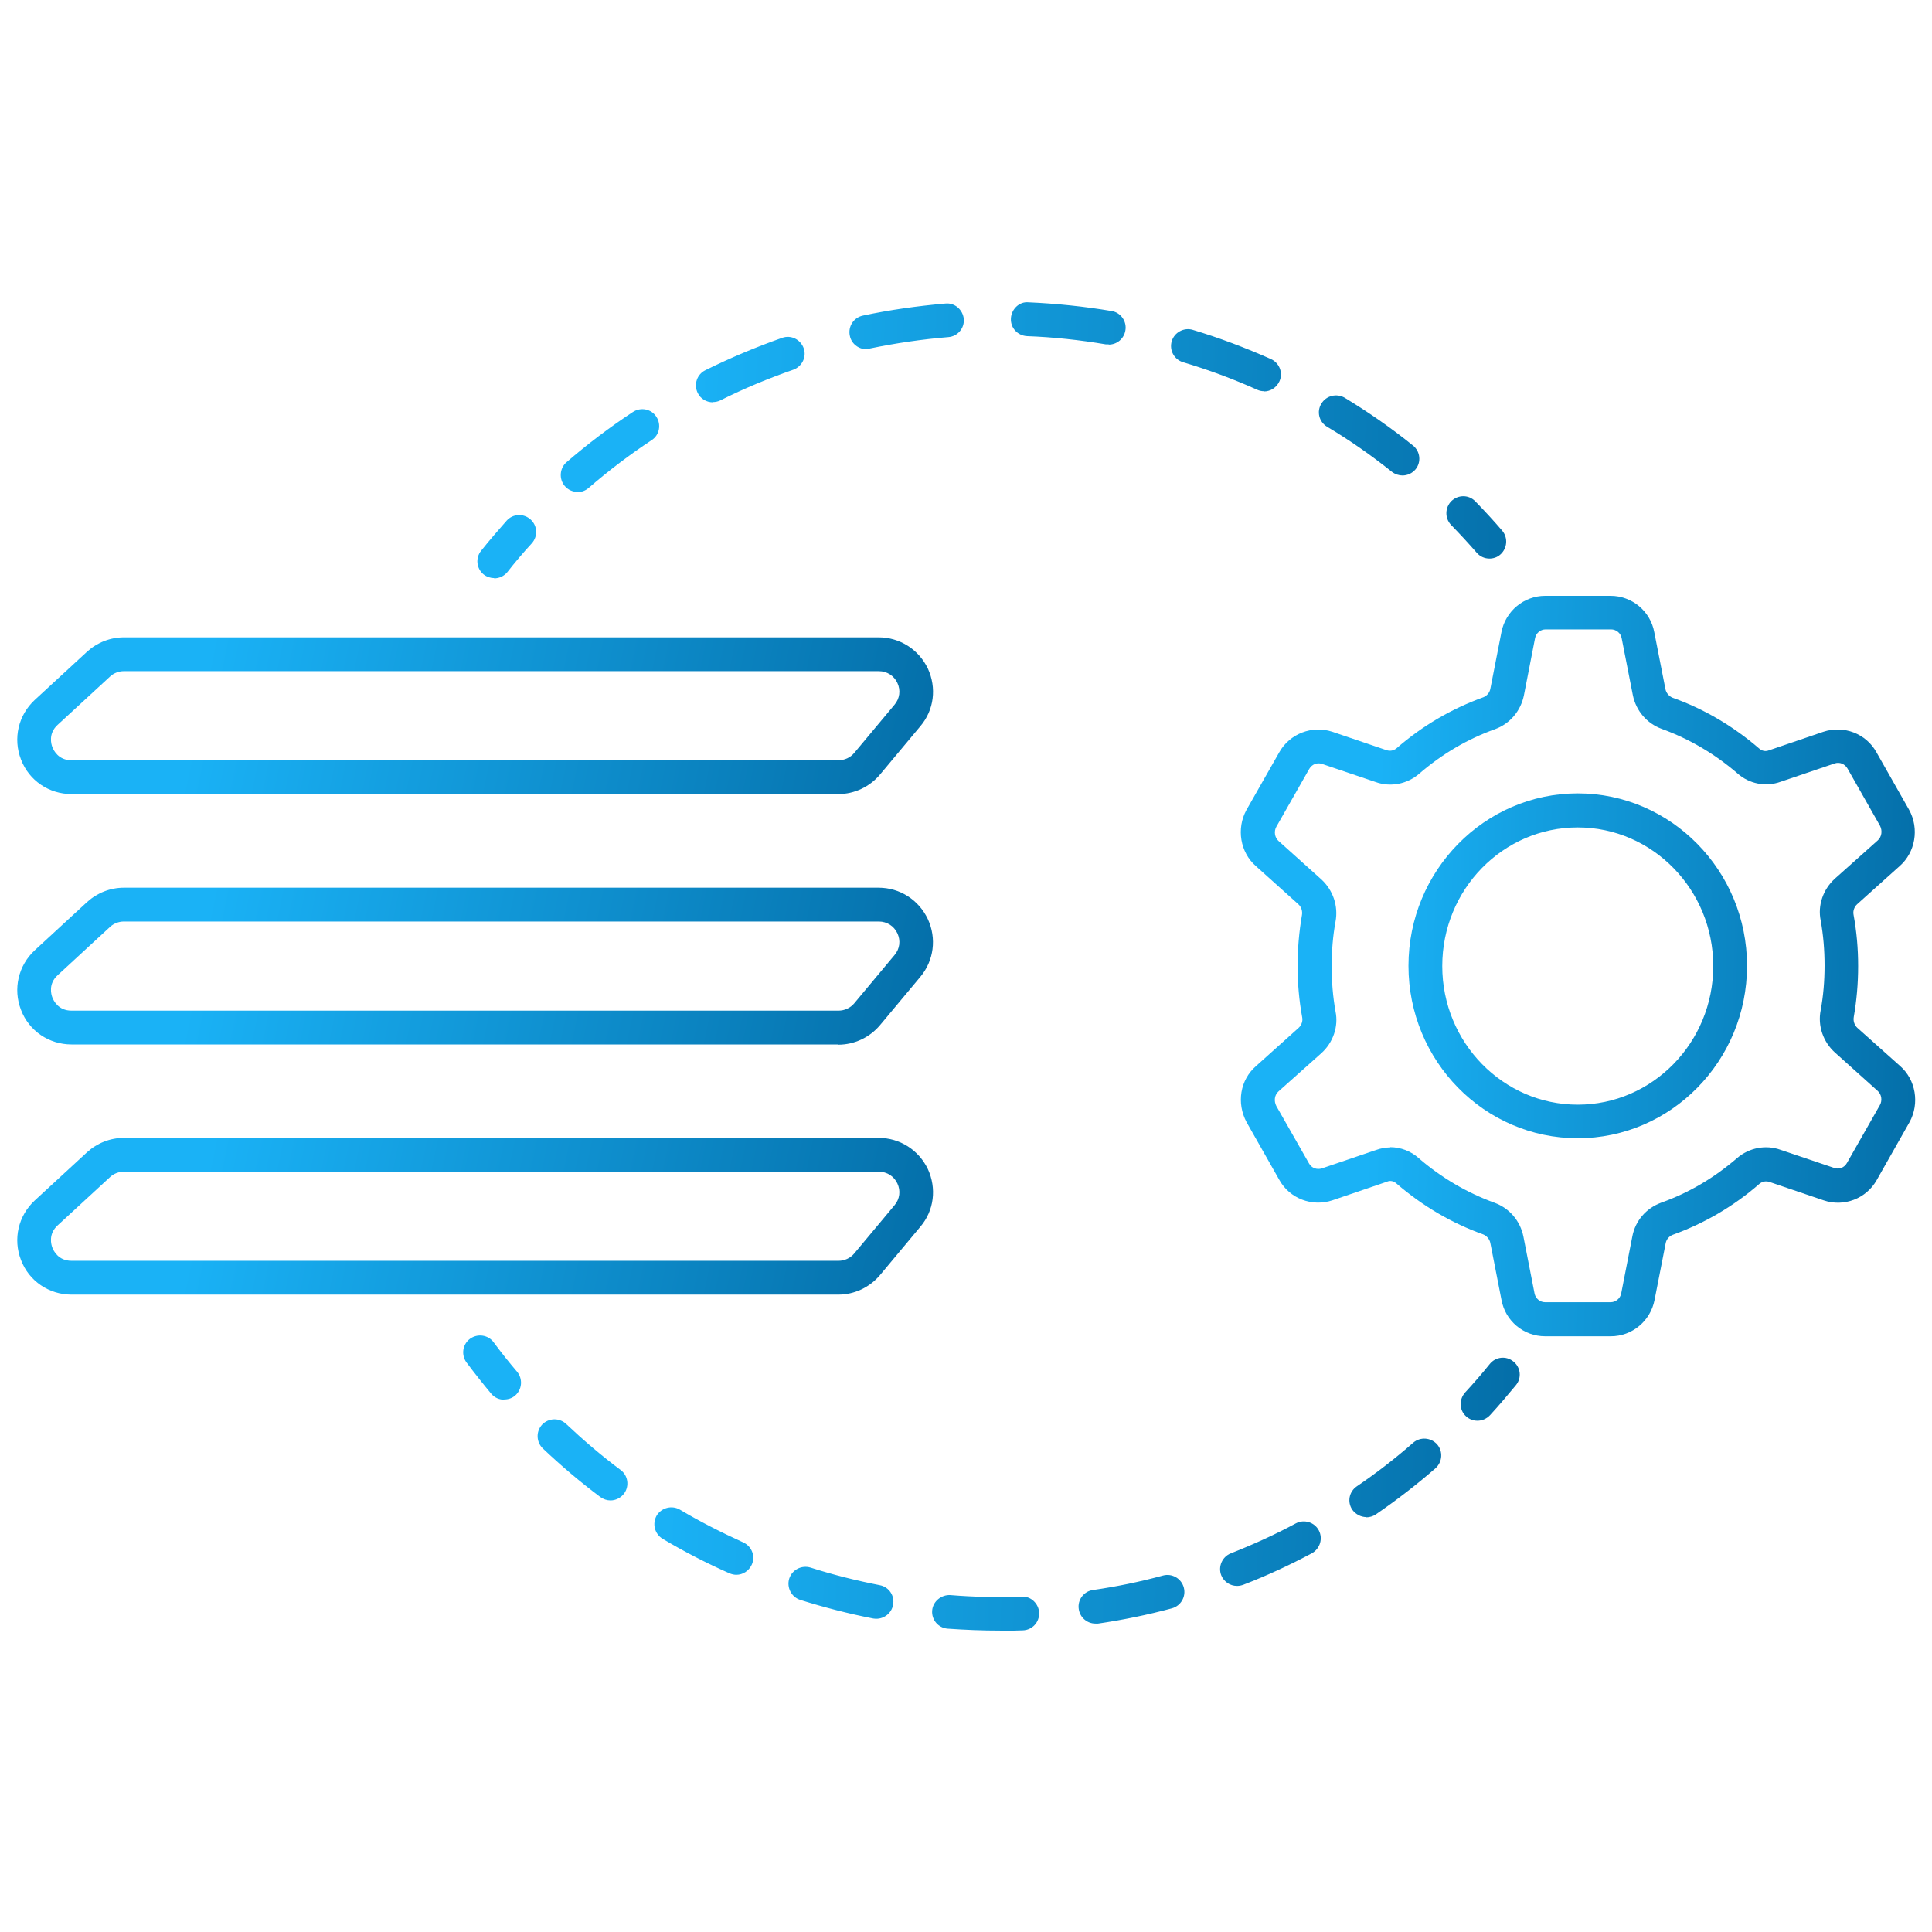 <svg width="80" height="80" viewBox="0 0 80 80" fill="none" xmlns="http://www.w3.org/2000/svg">
<path d="M34.71 32.881H2.96C2.03 32.881 1.2 32.321 0.87 31.451C0.53 30.581 0.76 29.611 1.44 28.981L3.61 26.981C4.03 26.601 4.57 26.391 5.13 26.391H36.38C37.26 26.391 38.04 26.891 38.42 27.681C38.79 28.481 38.68 29.401 38.11 30.071L36.44 32.071C36.01 32.581 35.38 32.881 34.71 32.881ZM5.13 27.791C4.92 27.791 4.71 27.871 4.56 28.011L2.39 30.011C1.99 30.371 2.12 30.821 2.17 30.941C2.22 31.071 2.42 31.481 2.96 31.481H34.72C34.97 31.481 35.21 31.371 35.37 31.181L37.04 29.181C37.26 28.921 37.3 28.581 37.16 28.281C37.02 27.981 36.73 27.791 36.39 27.791H5.13Z" fill="url(#paint0_linear_1950_21938)"/>
<path d="M34.71 53.607H2.96C2.03 53.607 1.2 53.047 0.87 52.177C0.53 51.307 0.76 50.337 1.44 49.707L3.61 47.707C4.03 47.327 4.57 47.117 5.13 47.117H36.38C37.26 47.117 38.04 47.617 38.42 48.407C38.79 49.207 38.68 50.127 38.11 50.797L36.44 52.797C36.01 53.307 35.38 53.607 34.71 53.607ZM5.13 48.517C4.92 48.517 4.71 48.597 4.56 48.737L2.39 50.737C1.99 51.097 2.12 51.547 2.17 51.667C2.22 51.797 2.42 52.207 2.96 52.207H34.72C34.97 52.207 35.21 52.097 35.37 51.907L37.04 49.907C37.26 49.647 37.3 49.307 37.16 49.007C37.02 48.707 36.73 48.517 36.39 48.517H5.13Z" fill="url(#paint1_linear_1950_21938)"/>
<path d="M34.71 43.248H2.96C2.03 43.248 1.2 42.688 0.87 41.818C0.53 40.948 0.76 39.978 1.44 39.348L3.61 37.348C4.03 36.968 4.57 36.758 5.13 36.758H36.38C37.26 36.758 38.04 37.258 38.42 38.058C38.79 38.858 38.67 39.778 38.11 40.448L36.44 42.448C36.01 42.958 35.38 43.258 34.71 43.258V43.248ZM5.13 38.158C4.92 38.158 4.71 38.238 4.56 38.378L2.39 40.378C1.99 40.738 2.12 41.188 2.17 41.308C2.22 41.438 2.42 41.848 2.96 41.848H34.72C34.97 41.848 35.21 41.738 35.37 41.548L37.04 39.548C37.26 39.288 37.3 38.948 37.16 38.648C37.02 38.348 36.73 38.158 36.39 38.158H5.13Z" fill="url(#paint2_linear_1950_21938)"/>
<path d="M20.469 23.939C20.319 23.939 20.159 23.889 20.029 23.789C19.729 23.549 19.679 23.109 19.919 22.809C20.259 22.379 20.619 21.969 20.979 21.559C21.239 21.269 21.679 21.249 21.969 21.509C22.259 21.769 22.279 22.209 22.019 22.499C21.669 22.879 21.329 23.279 21.009 23.689C20.869 23.859 20.669 23.949 20.459 23.949L20.469 23.939Z" fill="url(#paint3_linear_1950_21938)"/>
<path d="M23.919 20.369C23.719 20.369 23.529 20.289 23.389 20.129C23.139 19.839 23.169 19.389 23.459 19.139C24.329 18.389 25.249 17.689 26.209 17.059C26.529 16.849 26.969 16.929 27.179 17.259C27.389 17.579 27.309 18.019 26.979 18.229C26.069 18.829 25.189 19.499 24.369 20.209C24.239 20.319 24.079 20.379 23.909 20.379L23.919 20.369ZM58.079 19.689C57.929 19.689 57.769 19.639 57.639 19.539C56.789 18.859 55.889 18.229 54.949 17.669C54.619 17.469 54.509 17.039 54.719 16.709C54.919 16.379 55.349 16.279 55.679 16.469C56.669 17.069 57.619 17.729 58.509 18.449C58.809 18.689 58.859 19.129 58.619 19.429C58.479 19.599 58.279 19.689 58.069 19.689H58.079ZM29.519 16.659C29.259 16.659 29.009 16.519 28.889 16.269C28.719 15.919 28.859 15.499 29.209 15.329C30.239 14.819 31.309 14.369 32.389 13.989C32.759 13.859 33.149 14.059 33.279 14.419C33.409 14.779 33.209 15.179 32.849 15.309C31.819 15.669 30.799 16.089 29.829 16.579C29.729 16.629 29.619 16.649 29.519 16.649V16.659ZM52.339 16.199C52.239 16.199 52.149 16.179 52.059 16.139C51.059 15.689 50.029 15.309 48.989 14.999C48.619 14.889 48.409 14.499 48.519 14.129C48.629 13.759 49.029 13.549 49.389 13.659C50.489 13.989 51.569 14.399 52.629 14.869C52.979 15.029 53.139 15.439 52.979 15.789C52.859 16.049 52.609 16.209 52.339 16.209V16.199ZM35.869 14.459C35.549 14.459 35.249 14.229 35.189 13.899C35.109 13.519 35.349 13.149 35.729 13.069C36.849 12.829 37.999 12.669 39.149 12.569C39.529 12.529 39.869 12.819 39.909 13.209C39.939 13.589 39.659 13.929 39.269 13.959C38.179 14.049 37.089 14.209 36.029 14.429C35.979 14.439 35.929 14.449 35.889 14.449L35.869 14.459ZM45.909 14.259C45.909 14.259 45.829 14.259 45.789 14.259C44.719 14.079 43.629 13.959 42.529 13.919C42.139 13.899 41.839 13.579 41.859 13.189C41.879 12.799 42.209 12.479 42.589 12.519C43.739 12.569 44.899 12.689 46.029 12.879C46.409 12.939 46.669 13.309 46.599 13.689C46.539 14.029 46.249 14.269 45.909 14.269V14.259Z" fill="url(#paint4_linear_1950_21938)"/>
<path d="M61.679 23.129C61.479 23.129 61.289 23.049 61.149 22.889C60.809 22.499 60.459 22.119 60.089 21.739C59.819 21.459 59.829 21.019 60.099 20.749C60.379 20.479 60.819 20.479 61.089 20.759C61.469 21.149 61.839 21.549 62.199 21.969C62.449 22.259 62.419 22.699 62.129 22.959C61.999 23.079 61.829 23.129 61.669 23.129H61.679Z" fill="url(#paint5_linear_1950_21938)"/>
<path d="M20.879 57.959C20.679 57.959 20.479 57.879 20.339 57.709C19.989 57.289 19.649 56.859 19.319 56.419C19.089 56.109 19.149 55.669 19.459 55.439C19.769 55.209 20.209 55.269 20.439 55.579C20.749 55.999 21.069 56.399 21.409 56.799C21.659 57.099 21.619 57.539 21.329 57.789C21.199 57.899 21.039 57.949 20.879 57.949V57.959Z" fill="url(#paint6_linear_1950_21938)"/>
<path d="M41.409 67.519C40.679 67.519 39.949 67.489 39.239 67.439C38.849 67.409 38.569 67.069 38.599 66.689C38.629 66.309 38.979 66.029 39.349 66.049C40.319 66.129 41.319 66.149 42.309 66.119C42.679 66.079 43.019 66.409 43.029 66.789C43.039 67.179 42.739 67.499 42.349 67.509C42.039 67.519 41.719 67.529 41.399 67.529L41.409 67.519ZM45.359 67.229C45.019 67.229 44.719 66.979 44.669 66.629C44.609 66.249 44.879 65.889 45.259 65.839C46.229 65.699 47.209 65.499 48.159 65.239C48.529 65.139 48.919 65.359 49.019 65.739C49.119 66.109 48.899 66.499 48.519 66.599C47.519 66.869 46.489 67.079 45.469 67.229C45.439 67.229 45.399 67.229 45.369 67.229H45.359ZM36.289 67.029C36.289 67.029 36.199 67.029 36.159 67.019C35.139 66.819 34.129 66.559 33.139 66.249C32.769 66.129 32.569 65.739 32.679 65.369C32.799 64.999 33.189 64.799 33.559 64.909C34.499 65.209 35.459 65.449 36.429 65.639C36.809 65.709 37.059 66.079 36.979 66.459C36.919 66.789 36.619 67.029 36.289 67.029ZM51.219 65.669C50.939 65.669 50.679 65.499 50.569 65.229C50.429 64.869 50.609 64.459 50.969 64.319C51.879 63.959 52.789 63.549 53.659 63.079C53.999 62.899 54.429 63.029 54.609 63.369C54.789 63.709 54.659 64.129 54.319 64.319C53.399 64.809 52.449 65.249 51.489 65.619C51.409 65.649 51.319 65.669 51.229 65.669H51.219ZM30.499 65.209C30.399 65.209 30.309 65.189 30.209 65.149C29.259 64.729 28.329 64.249 27.439 63.719C27.109 63.519 26.999 63.099 27.189 62.759C27.389 62.429 27.819 62.319 28.149 62.509C28.989 63.009 29.879 63.459 30.779 63.869C31.129 64.029 31.289 64.439 31.129 64.789C31.009 65.049 30.759 65.209 30.489 65.209H30.499ZM56.579 62.819C56.359 62.819 56.139 62.709 55.999 62.519C55.779 62.199 55.859 61.769 56.179 61.549C56.989 60.999 57.779 60.389 58.519 59.739C58.809 59.489 59.249 59.519 59.509 59.809C59.759 60.099 59.729 60.539 59.439 60.799C58.659 61.479 57.829 62.119 56.969 62.709C56.849 62.789 56.709 62.829 56.569 62.829L56.579 62.819ZM25.279 62.129C25.129 62.129 24.989 62.079 24.859 61.989C24.029 61.369 23.229 60.689 22.479 59.979C22.199 59.709 22.189 59.269 22.449 58.989C22.719 58.709 23.159 58.699 23.439 58.959C24.149 59.629 24.909 60.279 25.699 60.869C26.009 61.099 26.069 61.539 25.839 61.849C25.699 62.029 25.489 62.129 25.279 62.129Z" fill="url(#paint7_linear_1950_21938)"/>
<path d="M61.179 58.829C61.009 58.829 60.839 58.769 60.709 58.649C60.419 58.389 60.409 57.949 60.669 57.659C61.019 57.279 61.359 56.889 61.689 56.479C61.929 56.179 62.369 56.129 62.669 56.379C62.969 56.619 63.019 57.059 62.769 57.359C62.419 57.779 62.069 58.199 61.699 58.599C61.559 58.749 61.369 58.829 61.179 58.829Z" fill="url(#paint8_linear_1950_21938)"/>
<path d="M66.692 55.332H63.981C63.092 55.332 62.331 54.702 62.172 53.822L61.712 51.472C61.681 51.312 61.562 51.172 61.411 51.112C60.121 50.652 58.911 49.942 57.831 49.012C57.712 48.902 57.562 48.872 57.431 48.932L55.172 49.702C54.331 49.982 53.401 49.632 52.971 48.852L51.621 46.472C51.191 45.672 51.352 44.712 52.011 44.142L53.772 42.562C53.892 42.452 53.952 42.282 53.922 42.132C53.791 41.412 53.731 40.722 53.731 40.002C53.731 39.282 53.791 38.592 53.911 37.892C53.941 37.722 53.882 37.552 53.761 37.442L52.002 35.862C51.352 35.292 51.191 34.312 51.611 33.542L52.971 31.152C53.401 30.382 54.331 30.022 55.172 30.302L57.411 31.062C57.562 31.112 57.712 31.082 57.831 30.982C58.911 30.042 60.121 29.342 61.422 28.872C61.572 28.812 61.681 28.682 61.712 28.522L62.172 26.172C62.342 25.302 63.102 24.672 63.981 24.672H66.692C67.572 24.672 68.341 25.302 68.501 26.182L68.962 28.532C68.992 28.692 69.112 28.832 69.261 28.892C70.552 29.352 71.761 30.062 72.841 30.992C72.962 31.102 73.112 31.122 73.242 31.072L75.501 30.302C76.341 30.022 77.272 30.372 77.701 31.152L79.052 33.532C79.481 34.312 79.311 35.292 78.662 35.862L76.901 37.442C76.781 37.552 76.722 37.722 76.751 37.872C76.882 38.592 76.942 39.282 76.942 40.002C76.942 40.722 76.882 41.412 76.761 42.112C76.731 42.282 76.791 42.452 76.912 42.562L78.681 44.142C79.332 44.712 79.492 45.692 79.072 46.462L77.712 48.862C77.281 49.632 76.352 49.992 75.511 49.702L73.272 48.942C73.121 48.892 72.972 48.922 72.852 49.022C71.772 49.962 70.561 50.662 69.261 51.132C69.112 51.192 69.001 51.322 68.972 51.482L68.511 53.832C68.341 54.702 67.582 55.332 66.701 55.332H66.692ZM57.562 47.502C57.992 47.502 58.422 47.662 58.752 47.962C59.691 48.772 60.752 49.392 61.882 49.802C62.511 50.032 62.952 50.562 63.081 51.202L63.541 53.552C63.581 53.772 63.772 53.922 63.981 53.922H66.692C66.901 53.922 67.091 53.772 67.132 53.552L67.591 51.202C67.712 50.552 68.162 50.032 68.781 49.802C69.931 49.392 70.981 48.772 71.931 47.952C72.431 47.522 73.121 47.392 73.731 47.612L75.951 48.362C76.151 48.432 76.371 48.352 76.481 48.152L77.841 45.762C77.951 45.572 77.912 45.312 77.751 45.172L75.981 43.582C75.492 43.142 75.261 42.472 75.391 41.832C75.501 41.232 75.552 40.622 75.552 39.982C75.552 39.342 75.501 38.732 75.391 38.112C75.261 37.492 75.492 36.822 75.981 36.382L77.751 34.802C77.921 34.652 77.951 34.402 77.852 34.202L76.501 31.822C76.391 31.632 76.171 31.542 75.972 31.612L73.731 32.372C73.121 32.592 72.431 32.462 71.942 32.022C71.001 31.212 69.942 30.592 68.811 30.182C68.181 29.952 67.742 29.422 67.612 28.782L67.151 26.432C67.112 26.212 66.921 26.062 66.712 26.062H64.001C63.791 26.062 63.602 26.212 63.562 26.432L63.102 28.792C62.971 29.432 62.532 29.962 61.911 30.192C60.761 30.602 59.712 31.222 58.761 32.042C58.261 32.472 57.572 32.602 56.962 32.382L54.742 31.632C54.532 31.562 54.322 31.652 54.212 31.842L52.852 34.232C52.742 34.422 52.782 34.682 52.941 34.822L54.712 36.412C55.202 36.862 55.422 37.522 55.301 38.162C55.191 38.762 55.142 39.372 55.142 40.012C55.142 40.652 55.191 41.262 55.301 41.882C55.431 42.502 55.202 43.172 54.712 43.612L52.941 45.192C52.772 45.342 52.742 45.592 52.852 45.802L54.202 48.172C54.312 48.372 54.532 48.442 54.731 48.382L56.971 47.622C57.161 47.552 57.371 47.512 57.572 47.512L57.562 47.502ZM65.332 47.132C61.462 47.132 58.322 43.932 58.322 39.992C58.322 36.052 61.471 32.852 65.332 32.852C69.192 32.852 72.341 36.052 72.341 39.992C72.341 43.932 69.192 47.132 65.332 47.132ZM65.332 34.262C62.231 34.262 59.721 36.832 59.721 40.002C59.721 43.172 62.242 45.742 65.332 45.742C68.421 45.742 70.942 43.172 70.942 40.002C70.942 36.832 68.421 34.262 65.332 34.262Z" fill="url(#paint9_linear_1950_21938)"/>
<defs>
<linearGradient id="paint0_linear_1950_21938" x1="0.715" y1="27.878" x2="37.934" y2="35.591" gradientUnits="userSpaceOnUse">
<stop offset="0.2" stop-color="#1AB2F6"/>
<stop offset="1" stop-color="#046EA8"/>
</linearGradient>
<linearGradient id="paint1_linear_1950_21938" x1="0.715" y1="48.605" x2="37.934" y2="56.317" gradientUnits="userSpaceOnUse">
<stop offset="0.2" stop-color="#1AB2F6"/>
<stop offset="1" stop-color="#046EA8"/>
</linearGradient>
<linearGradient id="paint2_linear_1950_21938" x1="0.715" y1="38.247" x2="37.936" y2="45.948" gradientUnits="userSpaceOnUse">
<stop offset="0.2" stop-color="#1AB2F6"/>
<stop offset="1" stop-color="#046EA8"/>
</linearGradient>
<linearGradient id="paint3_linear_1950_21938" x1="19.18" y1="25.123" x2="63.928" y2="26.385" gradientUnits="userSpaceOnUse">
<stop offset="0.2" stop-color="#1AB2F6"/>
<stop offset="1" stop-color="#046EA8"/>
</linearGradient>
<linearGradient id="paint4_linear_1950_21938" x1="19.18" y1="25.123" x2="63.928" y2="26.385" gradientUnits="userSpaceOnUse">
<stop offset="0.2" stop-color="#1AB2F6"/>
<stop offset="1" stop-color="#046EA8"/>
</linearGradient>
<linearGradient id="paint5_linear_1950_21938" x1="19.18" y1="25.123" x2="63.928" y2="26.385" gradientUnits="userSpaceOnUse">
<stop offset="0.2" stop-color="#1AB2F6"/>
<stop offset="1" stop-color="#046EA8"/>
</linearGradient>
<linearGradient id="paint6_linear_1950_21938" x1="19.18" y1="25.123" x2="63.928" y2="26.385" gradientUnits="userSpaceOnUse">
<stop offset="0.2" stop-color="#1AB2F6"/>
<stop offset="1" stop-color="#046EA8"/>
</linearGradient>
<linearGradient id="paint7_linear_1950_21938" x1="19.18" y1="25.123" x2="63.928" y2="26.385" gradientUnits="userSpaceOnUse">
<stop offset="0.2" stop-color="#1AB2F6"/>
<stop offset="1" stop-color="#046EA8"/>
</linearGradient>
<linearGradient id="paint8_linear_1950_21938" x1="19.18" y1="25.123" x2="63.928" y2="26.385" gradientUnits="userSpaceOnUse">
<stop offset="0.2" stop-color="#1AB2F6"/>
<stop offset="1" stop-color="#046EA8"/>
</linearGradient>
<linearGradient id="paint9_linear_1950_21938" x1="51.379" y1="31.698" x2="79.934" y2="32.62" gradientUnits="userSpaceOnUse">
<stop offset="0.2" stop-color="#1AB2F6"/>
<stop offset="1" stop-color="#046EA8"/>
</linearGradient>
</defs>
</svg>
